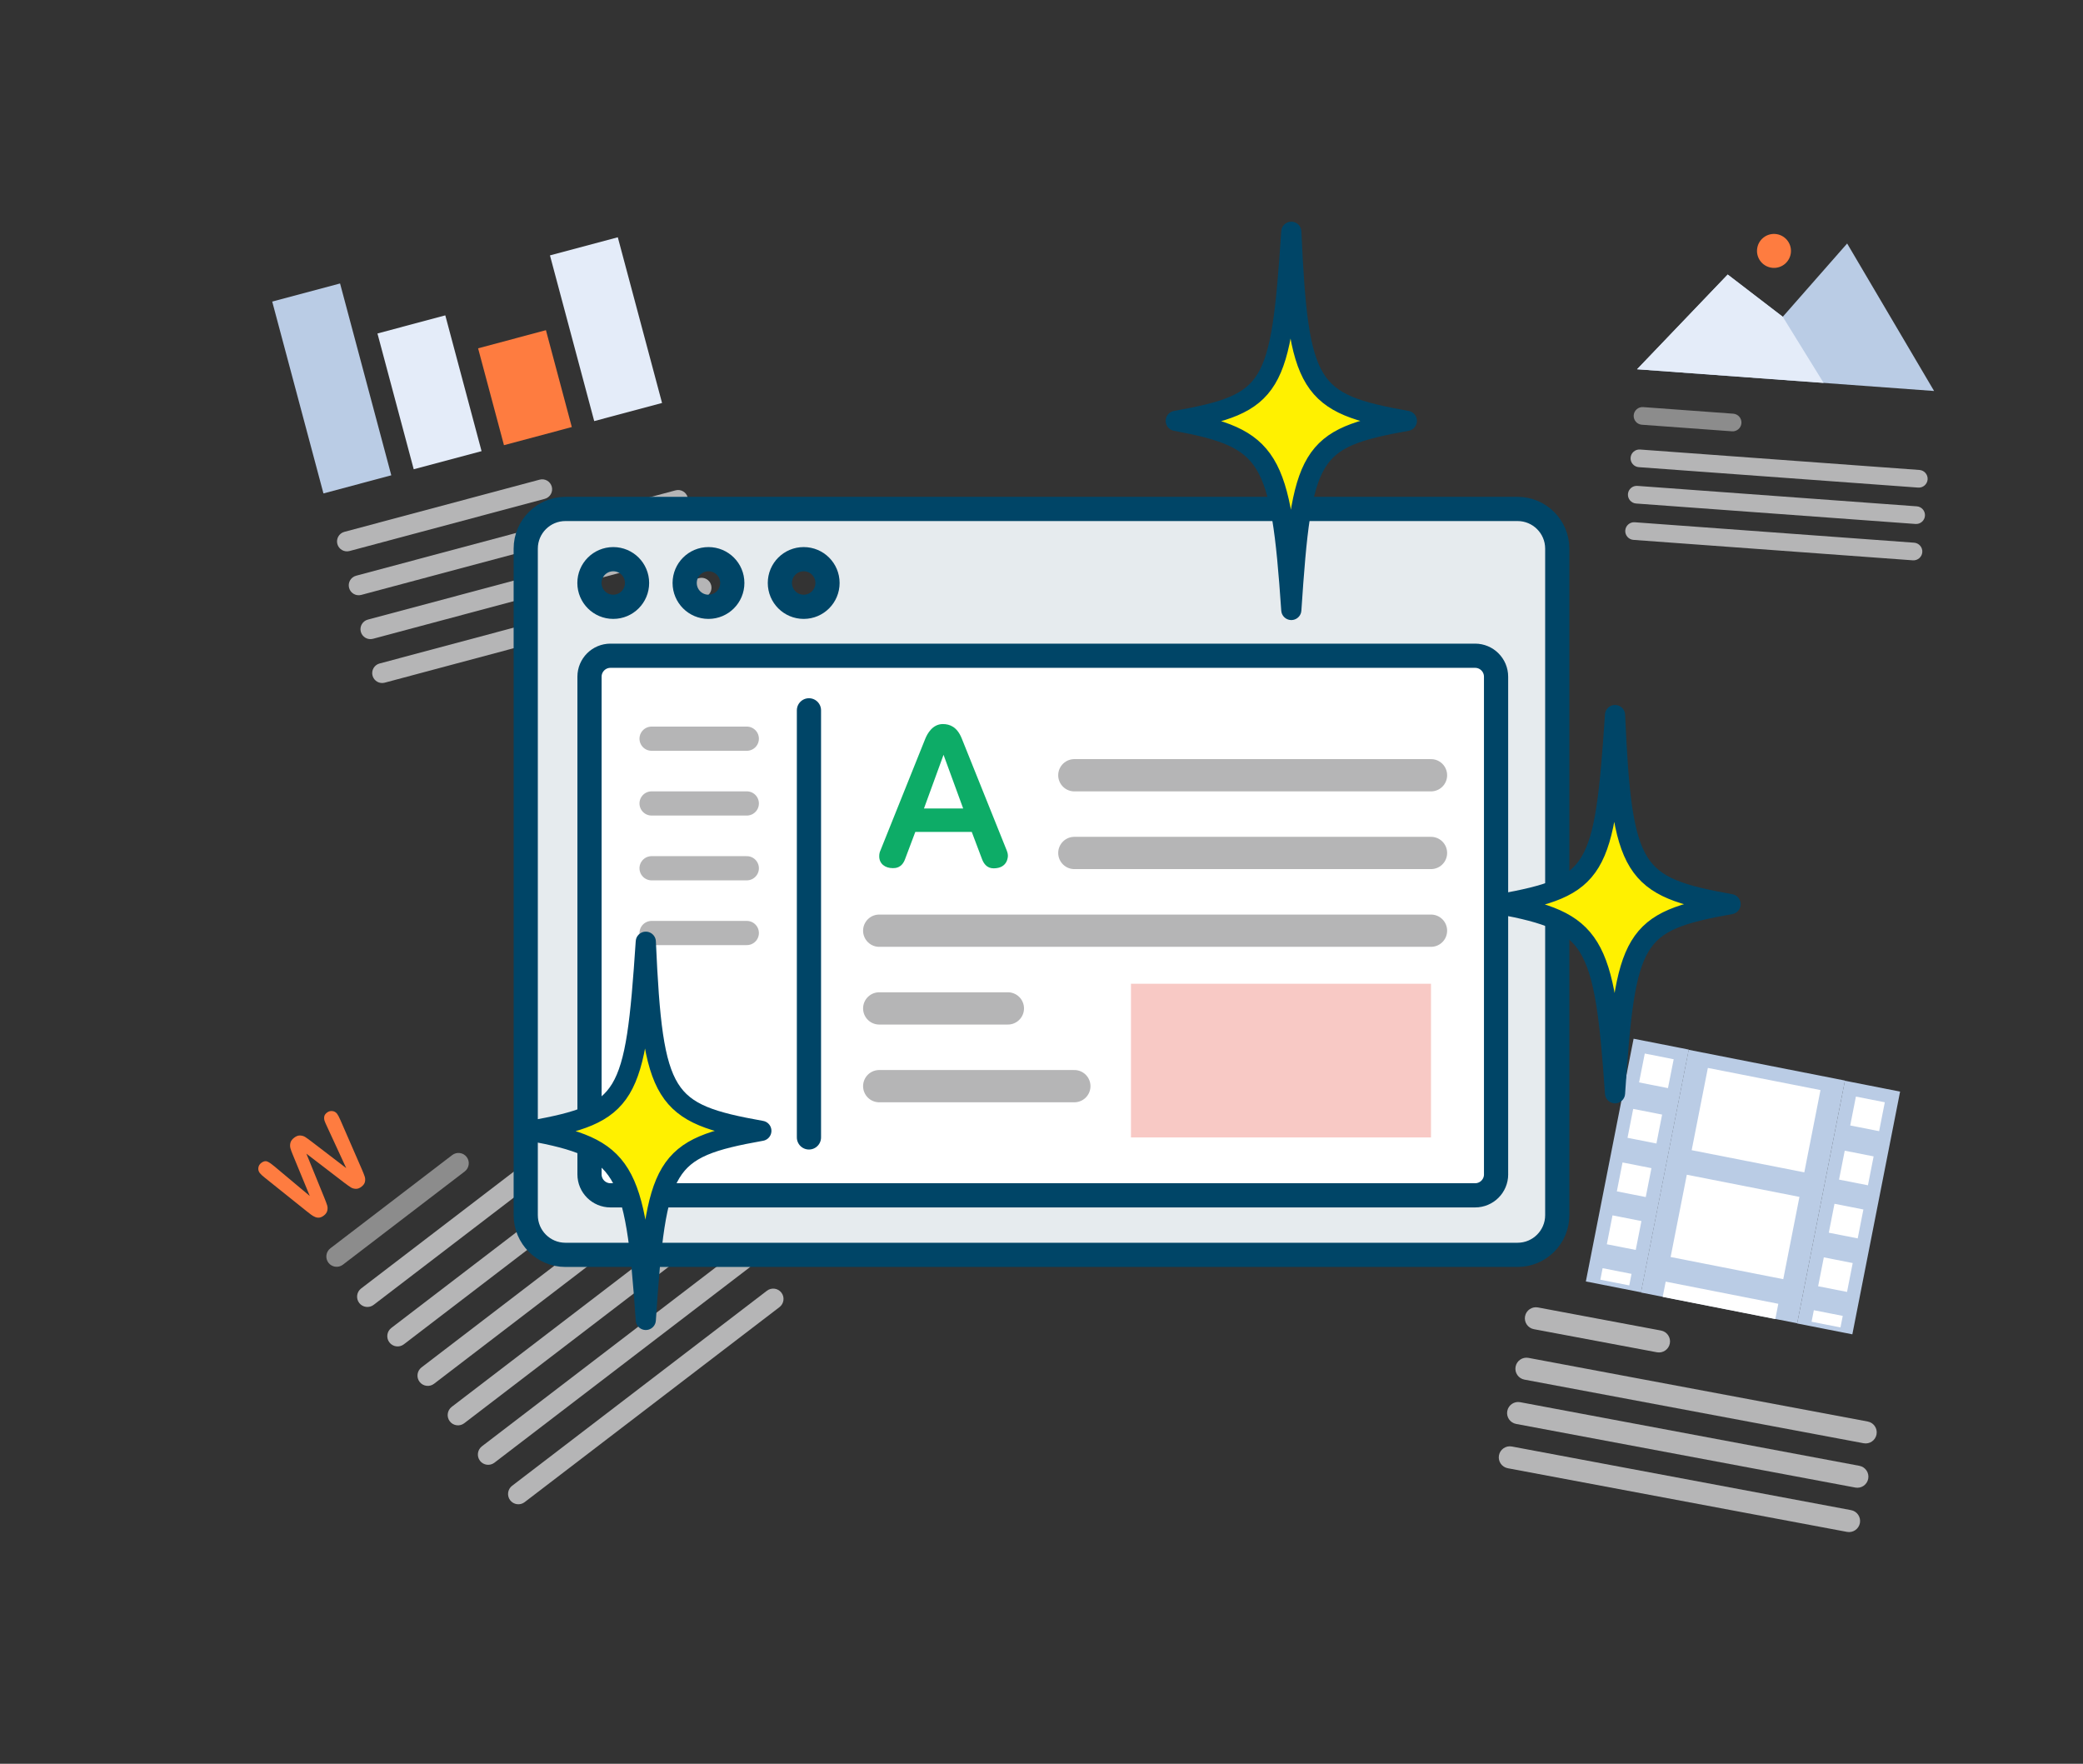 <?xml version="1.0" encoding="utf-8"?>
<!-- Generator: Adobe Illustrator 15.1.0, SVG Export Plug-In . SVG Version: 6.00 Build 0)  -->
<!DOCTYPE svg PUBLIC "-//W3C//DTD SVG 1.1//EN" "http://www.w3.org/Graphics/SVG/1.1/DTD/svg11.dtd">
<svg version="1.1" id="レイヤー_1" xmlns="http://www.w3.org/2000/svg" xmlns:xlink="http://www.w3.org/1999/xlink" x="0px"
	 y="0px" width="413.134px" height="349.803px" viewBox="196.588 117.017 413.134 349.803"
	 enable-background="new 196.588 117.017 413.134 349.803" xml:space="preserve">
<rect x="196.588" y="117.017" width="413.134" height="349.803" fill="#333333" stroke="none"/>
<g>
	
		<path fill="#FFFFFF" stroke="#8C8C8C" stroke-width="6" stroke-linecap="round" stroke-linejoin="round" stroke-miterlimit="10" d="
		M865.199,346.095c-13.41-6.705-30.478-10.972-48.766-10.972c-18.286,0-35.355,4.267-48.765,10.972v110.332
		c13.409-6.705,30.479-10.973,48.765-10.973c18.288,0,35.355,4.268,48.766,10.973C865.199,457.038,865.199,346.095,865.199,346.095z
		"/>
	
		<path fill="#FFFFFF" stroke="#8C8C8C" stroke-width="6" stroke-linecap="round" stroke-linejoin="round" stroke-miterlimit="10" d="
		M865.199,346.095c13.412-6.705,30.479-10.972,48.766-10.972s35.355,4.267,48.766,10.972v110.332
		c-13.41-6.705-30.479-10.973-48.766-10.973s-35.354,4.268-48.766,10.973C865.199,457.038,865.199,346.095,865.199,346.095z"/>
	<path fill="none" stroke="#8C8C8C" stroke-width="6" stroke-linecap="round" stroke-linejoin="round" stroke-miterlimit="10" d="
		M954.197,463.743c-12.191-4.878-25.604-7.315-40.232-7.315c-14.631,0-28.041,2.438-39.621,6.705"/>
	<path fill="none" stroke="#8C8C8C" stroke-width="6" stroke-linecap="round" stroke-linejoin="round" stroke-miterlimit="10" d="
		M776.203,463.743c12.191-4.878,25.602-7.315,40.23-7.315c14.631,0,28.041,2.438,39.623,6.705"/>
	<path fill="#B5B5B6" d="M852.398,430.826c-10.972-4.267-22.554-6.704-35.965-6.704c-13.41,0-26.211,2.438-36.574,6.704v5.485
		c10.973-4.267,23.164-6.704,36.574-6.704c12.801,0,25.603,2.438,35.965,6.704V430.826z"/>
	<path fill="#B5B5B6" d="M816.433,410.1c-13.41,0-26.211,2.438-36.574,6.705v5.485c10.973-4.266,23.164-6.704,36.574-6.704V410.1z"
		/>
	<path fill="#B5B5B6" d="M852.398,402.786c-10.972-4.267-22.554-6.705-35.965-6.705c-13.41,0-26.211,2.438-36.574,6.705v5.486
		c10.973-4.268,23.164-6.705,36.574-6.705c12.801,0,25.603,2.438,35.965,6.705V402.786z"/>
	<path fill="#B5B5B6" d="M949.929,379.623c-10.973-4.268-22.555-6.706-35.965-6.706s-26.211,2.438-36.574,6.706v5.485
		c10.973-4.267,23.164-6.704,36.574-6.704c12.801,0,25.602,2.438,35.965,6.704V379.623z"/>
	<path fill="#F8C9C5" d="M949.929,393.033c-10.973-4.267-22.555-6.705-35.965-6.705s-26.211,2.438-36.574,6.705v40.23
		c10.973-4.267,23.164-6.704,36.574-6.704c12.801,0,25.602,2.438,35.965,6.704V393.033z"/>
	<path fill="#B5B5B6" d="M914.574,359.506c-13.41,0-26.211,2.438-36.574,6.707v5.484c10.973-4.266,23.164-6.704,36.574-6.704
		V359.506z"/>
	<path fill="#B5B5B6" d="M816.433,360.725c13.411,0,26.213,1.219,36.574,5.487v5.484c-10.972-4.266-23.163-5.484-36.574-5.484
		V360.725z"/>
	<path fill="#B5B5B6" d="M816.433,375.355c13.411,0,26.213,1.221,36.574,5.486v5.486c-10.972-4.268-23.163-5.486-36.574-5.486
		V375.355z"/>
	<path fill="#B5B5B6" d="M949.929,351.582c-10.973-4.268-22.555-6.705-35.965-6.705s-26.211,2.438-36.574,6.705v5.486
		c10.973-4.267,23.164-6.705,36.574-6.705c12.801,0,25.602,2.438,35.965,6.705V351.582z"/>
	<path fill="#0DAC67" d="M799.976,377.795h-12.191l-2.439,6.094c-1.219,1.829-2.438,1.829-3.047,1.829
		c-1.83,0-3.049-1.219-3.049-2.438c0-0.61,0-1.22,0.609-1.22l9.754-23.773c0.609-1.219,1.219-3.047,3.657-3.047
		c1.22,0,3.048,0.609,4.267,3.047l9.754,23.773c0,0,0,0.609,0,1.22c0,0,0,3.048-3.049,3.048c-1.219,0-2.438-1.22-2.438-1.829
		L799.976,377.795z M790.222,372.917h7.925l-4.268-11.582L790.222,372.917z"/>
	
		<path fill="#FFFFFF" stroke="#8C8C8C" stroke-width="8" stroke-linecap="round" stroke-linejoin="round" stroke-miterlimit="10" d="
		M934.689,447.284c5.486-1.219,4.877-8.533,2.439-11.582c-3.658-4.876-8.535-4.876-8.535-4.876s10.363-2.438,17.068-6.704
		c6.705-4.269,17.068-14.021,17.068-14.021s-8.533,28.65-18.287,34.136C940.176,448.503,934.689,447.284,934.689,447.284z"/>
</g>
<path fill="#FFFFFF" d="M829.068,347.898l-89.303,68.34c-3.684,2.818-8.954,2.117-11.772-1.564l-80.462-105.148
	c-2.82-3.683-2.118-8.953,1.564-11.772l89.305-68.339c3.682-2.817,8.953-2.117,11.771,1.566l80.463,105.147
	C833.453,339.81,832.752,345.08,829.068,347.898"/>
<path fill="#004567" d="M833.383,334.024L752.92,228.876c-2.26-2.954-5.697-4.648-9.43-4.648c-2.623,0-5.111,0.843-7.195,2.437
	l-89.303,68.339c-2.512,1.922-4.126,4.713-4.544,7.855c-0.418,3.144,0.41,6.258,2.333,8.77l80.463,105.148
	c2.262,2.953,5.698,4.647,9.43,4.647c2.624,0,5.112-0.844,7.195-2.438l89.303-68.338
	C836.365,346.676,837.357,339.218,833.383,334.024z M826.965,345.15l-89.303,68.338c-0.867,0.663-1.902,1.014-2.993,1.014
	c-1.556,0-2.986-0.705-3.927-1.933l-80.463-105.147c-1.654-2.161-1.241-5.266,0.92-6.918l89.304-68.34
	c0.867-0.664,1.901-1.014,2.993-1.014c1.555,0,2.985,0.705,3.926,1.935l80.463,105.145
	C829.539,340.391,829.125,343.496,826.965,345.15z"/>
<g>
	<path fill="#FE7C40" d="M264.898,351.599l-7.545-5.787l3.589,8.814c0.269,0.672,0.449,1.162,0.542,1.473
		c0.093,0.312,0.099,0.648,0.018,1.013c-0.08,0.365-0.309,0.69-0.685,0.978c-0.304,0.232-0.598,0.368-0.881,0.405
		c-0.283,0.037-0.564-0.002-0.845-0.116s-0.568-0.284-0.864-0.51c-0.296-0.226-0.566-0.437-0.814-0.634l-8.289-6.639
		c-0.486-0.383-0.824-0.698-1.014-0.947c-0.242-0.314-0.333-0.665-0.278-1.05c0.056-0.385,0.247-0.702,0.573-0.952
		c0.448-0.343,0.86-0.429,1.234-0.26c0.375,0.168,0.829,0.482,1.364,0.94l7.027,5.882l-3.302-8.009
		c-0.256-0.609-0.434-1.088-0.532-1.435c-0.098-0.345-0.103-0.706-0.013-1.082c0.089-0.374,0.339-0.719,0.749-1.032
		c0.416-0.317,0.814-0.463,1.199-0.438c0.383,0.026,0.71,0.125,0.981,0.294c0.27,0.171,0.69,0.474,1.258,0.906l6.885,5.267
		l-3.841-8.319c-0.206-0.431-0.355-0.776-0.447-1.039c-0.092-0.264-0.117-0.542-0.075-0.837c0.041-0.296,0.223-0.565,0.543-0.812
		c0.321-0.245,0.675-0.347,1.062-0.305c0.387,0.041,0.703,0.223,0.948,0.543c0.174,0.227,0.39,0.636,0.649,1.226l4.241,9.736
		c0.284,0.659,0.48,1.151,0.585,1.479c0.107,0.327,0.124,0.671,0.053,1.031c-0.07,0.36-0.304,0.693-0.703,0.998
		c-0.376,0.288-0.749,0.425-1.12,0.41c-0.371-0.016-0.69-0.105-0.958-0.273C265.927,352.353,265.495,352.047,264.898,351.599"/>
	<path fill="#8C8C8C" d="M288.765,349.339l-24.167,18.494c-0.893,0.684-2.184,0.511-2.867-0.382s-0.511-2.184,0.381-2.867
		l24.167-18.493c0.894-0.683,2.184-0.512,2.866,0.382C289.829,347.365,289.658,348.655,288.765,349.339"/>
	<path fill="#B5B5B6" d="M321.248,337.117l-50.552,38.684c-0.893,0.684-2.183,0.513-2.866-0.38
		c-0.683-0.895-0.511-2.184,0.381-2.867l50.552-38.684c0.893-0.684,2.182-0.513,2.866,0.381S322.141,336.433,321.248,337.117"/>
	<path fill="#B5B5B6" d="M327.237,344.942l-50.552,38.685c-0.893,0.684-2.182,0.513-2.866-0.381s-0.511-2.183,0.381-2.866
		l50.552-38.685c0.894-0.684,2.183-0.512,2.866,0.381C328.302,342.969,328.131,344.259,327.237,344.942"/>
	<path fill="#B5B5B6" d="M333.226,352.768l-50.553,38.684c-0.892,0.684-2.182,0.512-2.866-0.381
		c-0.684-0.894-0.511-2.183,0.381-2.866l50.551-38.685c0.894-0.684,2.183-0.511,2.866,0.382
		C334.29,350.795,334.119,352.085,333.226,352.768"/>
	<path fill="#B5B5B6" d="M339.215,360.594l-50.552,38.685c-0.895,0.684-2.184,0.51-2.867-0.383s-0.511-2.184,0.381-2.865
		l50.552-38.685c0.894-0.684,2.184-0.512,2.867,0.381C340.279,358.621,340.107,359.911,339.215,360.594"/>
	<path fill="#B5B5B6" d="M345.203,368.419l-50.552,38.685c-0.893,0.684-2.182,0.512-2.867-0.38
		c-0.683-0.894-0.511-2.185,0.381-2.868l50.552-38.684c0.893-0.684,2.184-0.511,2.867,0.381
		C346.267,366.446,346.095,367.735,345.203,368.419"/>
	<path fill="#B5B5B6" d="M351.191,376.245l-50.552,38.685c-0.893,0.684-2.182,0.512-2.867-0.38
		c-0.683-0.896-0.512-2.185,0.382-2.868l50.55-38.684c0.894-0.684,2.184-0.512,2.867,0.382
		C352.255,374.272,352.084,375.561,351.191,376.245"/>
</g>
<path fill="#FFFFFF" d="M890.511,266.403l-108.639,29.035c-4.48,1.197-9.084-1.465-10.281-5.945L737.406,161.58
	c-1.197-4.48,1.465-9.084,5.945-10.28l108.639-29.035c4.48-1.198,9.082,1.464,10.28,5.944l34.185,127.912
	C897.652,260.602,894.992,265.205,890.511,266.403"/>
<path fill="#004567" d="M899.801,255.227l-34.186-127.912c-1.385-5.181-6.097-8.798-11.459-8.798c-1.029,0-2.059,0.136-3.06,0.403
	l-108.64,29.035c-3.057,0.817-5.613,2.778-7.2,5.523c-1.587,2.745-2.011,5.94-1.194,8.995l34.185,127.913
	c1.385,5.18,6.097,8.798,11.46,8.798c1.028,0,2.059-0.135,3.059-0.402l108.641-29.035
	C897.722,268.057,901.488,261.544,899.801,255.227z M892.615,260.759c-0.662,1.143-1.725,1.959-2.998,2.299l-108.639,29.035
	c-0.418,0.112-0.846,0.168-1.273,0.168c-2.231,0-4.192-1.506-4.77-3.662L740.75,160.686c-0.703-2.629,0.865-5.34,3.494-6.043
	l108.641-29.035c0.416-0.111,0.845-0.168,1.272-0.168c2.231,0,4.192,1.506,4.77,3.663l34.185,127.913
	C893.451,258.286,893.275,259.616,892.615,260.759z"/>
<g>
	
		<rect x="255.487" y="174.322" transform="matrix(0.966 -0.258 0.258 0.966 -41.197 74.349)" fill="#BACCE5" width="13.929" height="39.385"/>
	
		<rect x="274.874" y="180.849" transform="matrix(0.966 -0.258 0.258 0.966 -40.736 79.37)" fill="#E4ECF9" width="13.929" height="27.879"/>
	
		<rect x="293.806" y="183.919" transform="matrix(0.966 -0.258 0.258 0.966 -39.856 84.23)" fill="#FE7C40" width="13.928" height="19.889"/>
	
		<rect x="309.883" y="165.246" transform="matrix(0.966 -0.258 0.258 0.966 -36.315 87.99)" fill="#E4ECF9" width="13.928" height="34.018"/>
	<path fill="#B5B5B6" d="M304.634,215.949l-38.725,10.35c-1.05,0.28-2.13-0.344-2.411-1.395c-0.281-1.051,0.343-2.131,1.394-2.411
		l38.725-10.349c1.05-0.281,2.129,0.343,2.411,1.394C306.309,214.589,305.685,215.668,304.634,215.949"/>
	<path fill="#B5B5B6" d="M331.589,218.07l-63.354,16.932c-1.05,0.281-2.13-0.343-2.411-1.395c-0.281-1.05,0.344-2.13,1.395-2.411
		l63.354-16.932c1.05-0.28,2.13,0.343,2.411,1.395C333.264,216.71,332.639,217.789,331.589,218.07"/>
	<path fill="#B5B5B6" d="M333.915,226.774l-63.353,16.931c-1.051,0.28-2.131-0.343-2.412-1.394c-0.28-1.051,0.343-2.13,1.395-2.411
		l63.353-16.932c1.05-0.28,2.13,0.343,2.412,1.394C335.59,225.413,334.966,226.492,333.915,226.774"/>
	<path fill="#B5B5B6" d="M336.242,235.477l-63.354,16.932c-1.05,0.281-2.13-0.344-2.412-1.394c-0.28-1.052,0.344-2.13,1.395-2.412
		l63.353-16.931c1.051-0.281,2.131,0.344,2.412,1.394C337.915,234.116,337.292,235.197,336.242,235.477"/>
</g>
<path fill="#FFFFFF" d="M1023.22,398.004l-82.971-15.564c-3.422-0.641-5.676-3.936-5.035-7.357l18.326-97.691
	c0.643-3.421,3.936-5.675,7.357-5.034l82.973,15.563c3.42,0.643,5.674,3.936,5.033,7.358l-18.324,97.69
	C1029.937,396.392,1026.642,398.646,1023.22,398.004"/>
<path fill="#004567" d="M1050.765,288.606c-1.475-2.155-3.697-3.606-6.258-4.086l-82.971-15.563
	c-0.594-0.112-1.201-0.168-1.803-0.168c-4.693,0-8.729,3.35-9.596,7.966l-18.324,97.69c-0.992,5.292,2.506,10.404,7.797,11.397
	l82.973,15.564c0.596,0.111,1.201,0.168,1.803,0.168c4.693,0,8.729-3.351,9.596-7.966l18.324-97.69
	C1052.787,293.358,1052.24,290.761,1050.765,288.606z M1045.502,294.641l-18.324,97.69c-0.252,1.344-1.426,2.319-2.791,2.319
	c-0.002,0-0.002,0-0.002,0c-0.174,0-0.352-0.017-0.525-0.05l-82.971-15.562c-1.539-0.29-2.559-1.78-2.27-3.32l18.324-97.69
	c0.252-1.344,1.426-2.319,2.793-2.319c0.174,0,0.352,0.017,0.525,0.049l82.971,15.564c0.744,0.14,1.391,0.563,1.82,1.19
	S1045.642,293.896,1045.502,294.641z"/>
<g>
	<path fill="#B5B5B6" d="M525.219,385.204l-24.41-4.58c-1.189-0.223-1.975-1.369-1.75-2.559c0.223-1.189,1.367-1.975,2.559-1.752
		l24.41,4.58c1.189,0.223,1.973,1.369,1.75,2.561C527.555,384.641,526.409,385.427,525.219,385.204"/>
	<path fill="#B5B5B6" d="M566.212,403.245l-67.279-12.619c-1.189-0.223-1.973-1.369-1.75-2.559c0.223-1.191,1.369-1.975,2.559-1.752
		l67.279,12.621c1.191,0.223,1.975,1.367,1.752,2.559C568.55,402.684,567.403,403.469,566.212,403.245"/>
	<path fill="#B5B5B6" d="M564.565,412.034l-67.279-12.619c-1.191-0.225-1.975-1.369-1.752-2.561c0.223-1.189,1.369-1.973,2.561-1.75
		l67.279,12.619c1.189,0.225,1.973,1.369,1.75,2.561C566.899,411.473,565.755,412.257,564.565,412.034"/>
	<path fill="#B5B5B6" d="M562.915,420.825l-67.279-12.623c-1.189-0.223-1.973-1.367-1.75-2.559c0.223-1.189,1.369-1.975,2.559-1.75
		l67.279,12.619c1.191,0.223,1.975,1.371,1.752,2.559C565.253,420.262,564.106,421.046,562.915,420.825"/>
	<g>
		
			<rect x="526.449" y="327.644" transform="matrix(-0.981 -0.193 0.193 -0.981 1006.255 802.475)" fill="#BACCE5" width="31.605" height="49.069"/>
		
			<rect x="533.462" y="330.705" transform="matrix(-0.981 -0.193 0.193 -0.981 1013.947 776.9)" fill="#FFFFFF" width="22.771" height="16.631"/>
		
			<rect x="529.291" y="351.883" transform="matrix(-0.981 -0.193 0.193 -0.981 1001.593 818.057)" fill="#FFFFFF" width="22.771" height="16.635"/>
		
			<rect x="526.43" y="373.192" transform="matrix(-0.981 -0.193 0.193 -0.981 993.097 846.321)" fill="#FFFFFF" width="22.771" height="3.089"/>
		
			<rect x="557.652" y="331.775" transform="matrix(-0.981 -0.193 0.193 -0.981 1046.999 814.743)" fill="#BACCE5" width="11.164" height="49.07"/>
		
			<rect x="563.948" y="334.937" transform="matrix(-0.981 -0.193 0.193 -0.981 1057.876 778.767)" fill="#FFFFFF" width="5.844" height="5.84"/>
		
			<rect x="561.866" y="345.524" transform="matrix(-0.981 -0.193 0.193 -0.981 1051.572 799.486)" fill="#FFFFFF" width="5.841" height="5.844"/>
		
			<rect x="559.776" y="356.115" transform="matrix(-0.981 -0.193 0.193 -0.981 1045.448 820.004)" fill="#FFFFFF" width="5.844" height="5.845"/>
		
			<rect x="557.694" y="366.707" transform="matrix(-0.981 -0.193 0.193 -0.981 1039.245 840.611)" fill="#FFFFFF" width="5.843" height="5.839"/>
		
			<rect x="555.945" y="377.33" transform="matrix(-0.981 -0.193 0.193 -0.981 1034.178 857.736)" fill="#FFFFFF" width="5.844" height="2.332"/>
		
			<rect x="515.692" y="323.514" transform="matrix(-0.981 -0.193 0.193 -0.981 965.524 790.207)" fill="#BACCE5" width="11.161" height="49.071"/>
		
			<rect x="521.987" y="326.676" transform="matrix(-0.981 -0.194 0.194 -0.981 976.101 754.552)" fill="#FFFFFF" width="5.843" height="5.838"/>
		
			<rect x="519.901" y="337.262" transform="matrix(-0.981 -0.193 0.193 -0.981 970.049 774.995)" fill="#FFFFFF" width="5.847" height="5.845"/>
		
			<rect x="517.817" y="347.853" transform="matrix(-0.981 -0.193 0.193 -0.981 963.843 795.603)" fill="#FFFFFF" width="5.845" height="5.844"/>
		
			<rect x="515.729" y="358.446" transform="matrix(-0.981 -0.193 0.193 -0.981 957.765 816.081)" fill="#FFFFFF" width="5.846" height="5.841"/>
		
			<rect x="513.985" y="369.068" transform="matrix(-0.981 -0.193 0.193 -0.981 952.717 833.198)" fill="#FFFFFF" width="5.844" height="2.333"/>
	</g>
</g>
<g>
	<path fill="#FFFFFF" d="M978.689,297.616l-96.16-7.034c-3.965-0.29-6.945-3.74-6.654-7.705l8.281-113.218
		c0.291-3.966,3.74-6.945,7.705-6.655l96.16,7.033c3.965,0.291,6.943,3.74,6.654,7.707l-8.281,113.216
		C986.103,294.926,982.654,297.906,978.689,297.616"/>
	<path fill="#004567" d="M988.273,166.585l-96.16-7.034c-5.875-0.424-10.984,4.053-11.41,9.855l-8.281,113.217
		c-0.207,2.836,0.705,5.586,2.568,7.744s4.451,3.46,7.287,3.668l96.158,7.034c0.264,0.019,0.525,0.028,0.785,0.028
		c5.553,0,10.221-4.342,10.627-9.885l8.281-113.218C998.556,172.132,994.136,167.013,988.273,166.585z M991.222,177.49
		l-8.281,113.218c-0.148,2.034-1.938,3.611-4,3.455l-96.158-7.034c-0.994-0.073-1.9-0.53-2.555-1.287s-0.973-1.721-0.9-2.715
		l8.281-113.218c0.141-1.942,1.777-3.464,3.723-3.464c0.092,0,0.184,0.003,0.277,0.01l96.158,7.033
		C989.822,173.64,991.373,175.435,991.222,177.49z"/>
	<polygon fill="#BACCE5" points="952.804,190.434 934.566,211.194 918.963,199.223 893.281,226.065 977.441,232.22 	"/>
	<polygon fill="#E4ECF9" points="918.963,199.223 934.566,211.194 946.142,229.931 893.281,226.065 	"/>
	<path fill="#FE7C40" d="M936.875,192.884c-0.193,2.651-2.5,4.642-5.15,4.449c-2.652-0.194-4.643-2.5-4.449-5.151
		c0.193-2.652,2.5-4.644,5.15-4.45C935.076,187.927,937.068,190.233,936.875,192.884"/>
	<path fill="#8C8C8C" d="M920.176,243.646l-25.533-1.866c-1.375-0.101-2.416-1.308-2.314-2.681c0.1-1.374,1.307-2.416,2.68-2.315
		l25.533,1.867c1.373,0.102,2.414,1.308,2.314,2.681C922.756,242.706,921.549,243.748,920.176,243.646"/>
	<path fill="#B5B5B6" d="M972.927,259.59l-79.164-5.791c-1.375-0.101-2.416-1.306-2.316-2.679c0.102-1.374,1.307-2.416,2.682-2.315
		l79.164,5.791c1.373,0.101,2.416,1.307,2.314,2.681C975.508,258.648,974.301,259.69,972.927,259.59"/>
	<path fill="#B5B5B6" d="M972.174,269.892l-79.164-5.791c-1.373-0.101-2.414-1.306-2.314-2.679c0.1-1.375,1.307-2.416,2.68-2.316
		l79.164,5.791c1.373,0.1,2.416,1.306,2.314,2.681C974.754,268.951,973.549,269.992,972.174,269.892"/>
	<path fill="#B5B5B6" d="M971.42,280.195l-79.164-5.791c-1.373-0.1-2.416-1.306-2.314-2.679c0.1-1.375,1.307-2.416,2.68-2.316
		l79.166,5.791c1.371,0.1,2.414,1.306,2.314,2.681C974,279.254,972.795,280.295,971.42,280.195"/>
</g>
<polygon fill="#004567" stroke="#004567" stroke-linecap="round" stroke-linejoin="round" stroke-miterlimit="10" points="
	779.25,390.381 802.07,399.381 795.039,377.023 "/>
<polygon fill="#004567" stroke="#004567" stroke-linecap="round" stroke-linejoin="round" stroke-miterlimit="10" points="
	968.361,391.234 958.699,402.177 987.92,394.903 "/>
<polygon fill="#004567" stroke="#004567" stroke-linecap="round" stroke-linejoin="round" stroke-miterlimit="10" points="
	913.66,296.331 907.592,316.679 931.494,297.635 "/>
<polygon fill="#004567" stroke="#004567" stroke-linecap="round" stroke-linejoin="round" stroke-miterlimit="10" points="
	827.656,286.784 847.409,281.505 853.008,302.656 "/>
<g>
	<path fill="#004567" d="M385.634,605.085l-11.905,1.984c-1.984,0-2.977-0.992-3.969-1.984l0,0c-0.992-0.992-0.992-2.976,0-4.96
		l4.961-10.914c0.992-1.984,0-4.961-1.984-5.953l-16.866-9.921c-1.984-0.992-3.969-0.992-5.953,0.992l-6.945,9.921
		c-0.992,0.992-2.977,1.984-3.969,1.984l0,0c-1.983,0-2.976-0.992-3.968-2.977l-4.961-11.905c-0.992-1.984-2.977-2.977-4.961-2.977
		l-18.851,4.961c-1.984,0.992-3.968,2.977-2.977,4.961l1.984,11.905c0,1.984-0.992,2.977-1.984,3.969l0,0
		c-0.991,0.992-2.976,0.992-4.96,0l-10.914-4.961c-1.984-0.992-4.96,0-5.952,1.984l-9.922,16.866
		c-0.992,1.984-0.992,3.969,0.992,5.953l9.922,6.945c0.992,0.991,1.984,2.976,1.984,3.968l0,0c0,1.984-0.992,2.977-2.977,3.969
		l-12.898,4.961c-1.984,0.992-2.976,2.977-2.976,4.961l4.96,18.85c0.992,1.984,2.977,3.969,4.961,2.977l11.905-1.984
		c1.984,0,2.977,0.992,3.969,1.984l0,0c0.992,0.992,0.992,2.977,0,4.961l-4.961,10.913c-0.992,1.984,0,4.961,1.984,5.953
		l16.866,9.922c1.984,0.991,3.969,0.991,5.953-0.992l6.945-9.922c0.992-0.992,2.976-1.984,3.968-1.984l0,0
		c1.984,0,2.977,0.992,3.969,2.977l3.969,10.913c0.992,1.984,2.977,2.977,4.961,2.977l18.851-4.96
		c1.984-0.992,3.968-2.977,2.976-4.961l-1.983-11.905c0-1.984,0.992-2.977,1.983-3.969l0,0c0.992-0.992,2.977-0.992,4.961,0
		l10.914,4.96c1.984,0.992,4.961,0,5.953-1.983l9.921-16.867c0.992-1.983,0.992-3.968-0.992-5.952l-9.921-6.945
		c-0.992-0.992-1.984-2.977-1.984-3.969l0,0c0-1.984,0.992-2.976,2.977-3.968l10.913-3.969c1.984-0.992,2.977-2.977,2.977-4.961
		l-4.961-18.851C389.602,606.077,387.618,604.093,385.634,605.085z M335.035,652.708c-10.914,2.977-21.827-3.969-23.812-14.882
		c-2.977-10.914,3.969-21.827,14.882-23.812c10.914-2.977,21.827,3.969,23.812,14.882
		C352.893,638.818,345.948,649.731,335.035,652.708z"/>
	<path fill="#C68000" d="M480.879,561.431l-9.922-3.969c-0.992-0.992-1.984-2.977-1.984-3.969l0,0c0-1.984,0-2.977,0.992-4.961
		l5.953-7.937c0.992-1.984,1.984-4.961,0-5.953l-5.953-7.937c-0.992-1.984-3.968-2.977-5.952-1.984l-9.922,3.968
		c-1.984,0.992-2.976,0-4.96,0l0,0c-0.992-0.992-1.984-1.984-2.977-3.968l-0.992-9.922c0-1.984-1.984-3.969-4.961-4.961
		l-8.929-0.992c-1.984,0-4.961,0.992-5.953,2.977l-3.969,9.922c-0.992,1.984-1.984,2.977-3.969,2.977l0,0
		c-1.984,0-2.976,0-4.96-0.992l-6.945-8.93c-1.984-0.992-4.961-1.984-5.953,0l-7.937,5.953c-1.984,0.992-2.977,3.969-1.984,5.953
		l3.969,9.921c0.992,1.984,0,2.977,0,4.961l0,0c-0.992,0.992-1.984,1.984-3.969,2.977l-9.922,0.991c-1.983,0-3.968,1.984-4.96,4.961
		l-0.992,8.93c0,1.984,0.992,4.96,2.977,5.952l9.921,3.969c1.984,0.992,2.977,1.984,2.977,3.969l0,0c0,1.984,0,2.977-0.992,4.961
		l-5.953,7.937c-0.992,1.984-1.984,4.961,0,5.953l5.953,7.938c0.992,1.984,3.969,2.977,5.953,1.984l9.921-3.969
		c1.984-0.992,2.977,0,4.961,0l0,0c0.992,0.992,1.984,1.984,2.977,3.969l0.992,9.921c0,1.984,1.983,3.969,4.96,4.961l8.93,0.992
		c1.984,0,4.96-0.992,5.952-2.977l3.969-9.922c0.992-1.983,1.984-2.976,3.969-2.976l0,0c1.984,0,2.977,0,4.961,0.992l7.937,5.952
		c1.984,0.992,4.961,1.984,5.953,0l7.937-5.952c1.984-0.992,2.977-3.969,1.984-5.953l-3.968-9.922c-0.992-1.984,0-2.977,0-4.961l0,0
		c0.992-0.992,1.983-1.983,3.968-2.976l9.922-0.992c1.984,0,3.969-1.984,4.961-4.961l0.992-8.93
		C484.847,564.407,482.863,562.424,480.879,561.431z M437.224,576.313c-6.944,4.96-17.858,3.969-22.818-3.969
		c-4.961-6.945-3.969-17.858,3.968-22.819c6.945-4.96,17.858-3.969,22.819,3.969S444.17,571.352,437.224,576.313z"/>
</g>
<g>
	<g>
		<g>
			
				<path fill="#E6EBEE" stroke="#004567" stroke-width="4.8" stroke-linecap="round" stroke-linejoin="round" stroke-miterlimit="10" d="
				M497.578,217.954H308.727c-4.344,0-7.867,3.527-7.867,7.871v132.191c0,4.344,3.523,7.867,7.867,7.867h188.851
				c4.344,0,7.871-3.523,7.871-7.867V225.821C505.449,221.477,501.922,217.954,497.578,217.954z M355.989,227.915
				c2.613,0,4.723,2.109,4.723,4.719s-2.109,4.727-4.723,4.727s-4.723-2.117-4.723-4.727S353.376,227.915,355.989,227.915z
				 M337.102,227.915c2.617,0,4.727,2.109,4.727,4.719s-2.109,4.727-4.727,4.727c-2.609,0-4.719-2.117-4.719-4.727
				S334.493,227.915,337.102,227.915z M318.219,227.915c2.613,0,4.719,2.109,4.719,4.719s-2.105,4.727-4.719,4.727
				c-2.609,0-4.723-2.117-4.723-4.727S315.61,227.915,318.219,227.915z"/>
		</g>
	</g>
</g>
<path fill="#FFFFFF" stroke="#004567" stroke-width="4.8" stroke-linecap="round" stroke-linejoin="round" stroke-miterlimit="10" d="
	M493.316,349.923c0,2.297-1.863,4.156-4.16,4.156H317.669c-2.293,0-4.16-1.859-4.16-4.156v-98.703c0-2.293,1.859-4.156,4.16-4.156
	h171.483c2.297,0,4.16,1.863,4.16,4.156v98.703H493.316z"/>
<path fill="#0DAC67" d="M389.325,282.009h-11.199l-2.039,5.414c-0.648,1.766-1.949,1.766-2.426,1.766
	c-1.527,0-2.691-0.867-2.691-2.352c0-0.492,0.109-0.875,0.227-1.117l8.934-22.262c0.367-0.867,1.383-2.844,3.457-2.844
	c1.383,0,2.828,0.559,3.746,2.844l8.941,22.262c0.074,0.18,0.215,0.594,0.215,1.008c0,0.141,0,2.5-2.832,2.5
	c-1.313,0-1.961-0.938-2.289-1.805L389.325,282.009z M379.844,277.36h7.777l-3.895-10.648L379.844,277.36z"/>
<line fill="none" stroke="#B5B5B6" stroke-width="6.4" stroke-linecap="round" stroke-miterlimit="10" x1="409.668" y1="270.766" x2="480.406" y2="270.766"/>
<line fill="none" stroke="#B5B5B6" stroke-width="4.8" stroke-linecap="round" stroke-miterlimit="10" x1="325.821" y1="263.516" x2="344.704" y2="263.516"/>
<line fill="none" stroke="#B5B5B6" stroke-width="4.8" stroke-linecap="round" stroke-miterlimit="10" x1="325.821" y1="276.36" x2="344.704" y2="276.36"/>
<line fill="none" stroke="#B5B5B6" stroke-width="4.8" stroke-linecap="round" stroke-miterlimit="10" x1="325.821" y1="289.212" x2="344.704" y2="289.212"/>
<line fill="none" stroke="#B5B5B6" stroke-width="4.8" stroke-linecap="round" stroke-miterlimit="10" x1="325.821" y1="302.055" x2="344.704" y2="302.055"/>
<line fill="none" stroke="#B5B5B6" stroke-width="6.4" stroke-linecap="round" stroke-miterlimit="10" x1="409.668" y1="286.18" x2="480.406" y2="286.18"/>
<line fill="none" stroke="#B5B5B6" stroke-width="6.4" stroke-linecap="round" stroke-miterlimit="10" x1="370.969" y1="301.594" x2="480.406" y2="301.594"/>
<line fill="none" stroke="#B5B5B6" stroke-width="6.4" stroke-linecap="round" stroke-miterlimit="10" x1="370.969" y1="317.009" x2="396.485" y2="317.009"/>
<line fill="none" stroke="#B5B5B6" stroke-width="6.4" stroke-linecap="round" stroke-miterlimit="10" x1="370.969" y1="332.427" x2="409.668" y2="332.427"/>
<line fill="none" stroke="#004567" stroke-width="4.8" stroke-linecap="round" stroke-linejoin="round" stroke-miterlimit="10" x1="357.032" y1="257.891" x2="357.032" y2="342.594"/>
<rect x="420.899" y="312.118" fill="#F8C9C5" width="59.507" height="30.477"/>
<polygon fill="#BACCE5" points="562.943,165.309 550.176,179.841 539.254,171.462 521.276,190.25 580.188,194.559 "/>
<polygon fill="#E4ECF9" points="539.254,171.462 550.176,179.841 558.279,192.957 521.276,190.25 "/>
<path fill="#FE7C40" d="M551.792,167.024c-0.135,1.856-1.75,3.25-3.605,3.114c-1.856-0.136-3.249-1.75-3.114-3.605
	c0.136-1.856,1.75-3.25,3.605-3.115C550.533,163.554,551.927,165.168,551.792,167.024"/>
<path fill="#8C8C8C" d="M540.102,202.557l-17.873-1.306c-0.963-0.071-1.691-0.916-1.62-1.876c0.069-0.962,0.915-1.691,1.876-1.621
	l17.873,1.307c0.961,0.071,1.689,0.916,1.62,1.876C541.909,201.899,541.063,202.629,540.102,202.557"/>
<path fill="#B5B5B6" d="M577.029,213.718l-55.415-4.054c-0.963-0.07-1.691-0.915-1.621-1.875c0.07-0.962,0.914-1.691,1.877-1.621
	l55.415,4.054c0.961,0.07,1.69,0.915,1.62,1.876C578.835,213.059,577.99,213.788,577.029,213.718"/>
<path fill="#B5B5B6" d="M576.501,220.93l-55.414-4.054c-0.962-0.07-1.69-0.915-1.62-1.875c0.069-0.962,0.914-1.691,1.875-1.621
	l55.415,4.054c0.961,0.07,1.691,0.914,1.62,1.876C578.307,220.271,577.464,221,576.501,220.93"/>
<path fill="#B5B5B6" d="M575.973,228.142l-55.415-4.054c-0.961-0.07-1.691-0.915-1.62-1.875c0.07-0.962,0.915-1.691,1.876-1.621
	l55.416,4.054c0.96,0.07,1.69,0.914,1.62,1.876C577.779,227.483,576.936,228.212,575.973,228.142"/>
<g>
	
		<path fill="#FFF100" stroke="#004567" stroke-width="4" stroke-linecap="round" stroke-linejoin="round" stroke-miterlimit="10" d="
		M475.62,200.485c-19.445,3.473-20.834,6.251-22.918,37.502c-2.084-30.557-4.167-34.03-22.918-37.502
		c19.445-3.473,20.834-6.25,22.918-37.502C454.091,194.235,456.175,197.012,475.62,200.485z"/>
</g>
<g>
	
		<path fill="#FFF100" stroke="#004567" stroke-width="4" stroke-linecap="round" stroke-linejoin="round" stroke-miterlimit="10" d="
		M539.824,296.331c-19.445,3.473-20.834,6.251-22.918,37.503c-2.084-30.558-4.167-34.03-22.918-37.503
		c19.445-3.473,20.834-6.25,22.918-37.502C518.295,290.081,520.379,292.858,539.824,296.331z"/>
</g>
<g>
	
		<path fill="#FFF100" stroke="#004567" stroke-width="4" stroke-linecap="round" stroke-linejoin="round" stroke-miterlimit="10" d="
		M347.591,341.287c-19.445,3.472-20.834,6.25-22.918,37.502c-2.083-30.558-4.167-34.029-22.918-37.502
		c19.446-3.473,20.835-6.252,22.918-37.503C326.062,335.035,328.145,337.814,347.591,341.287z"/>
</g>
</svg>

